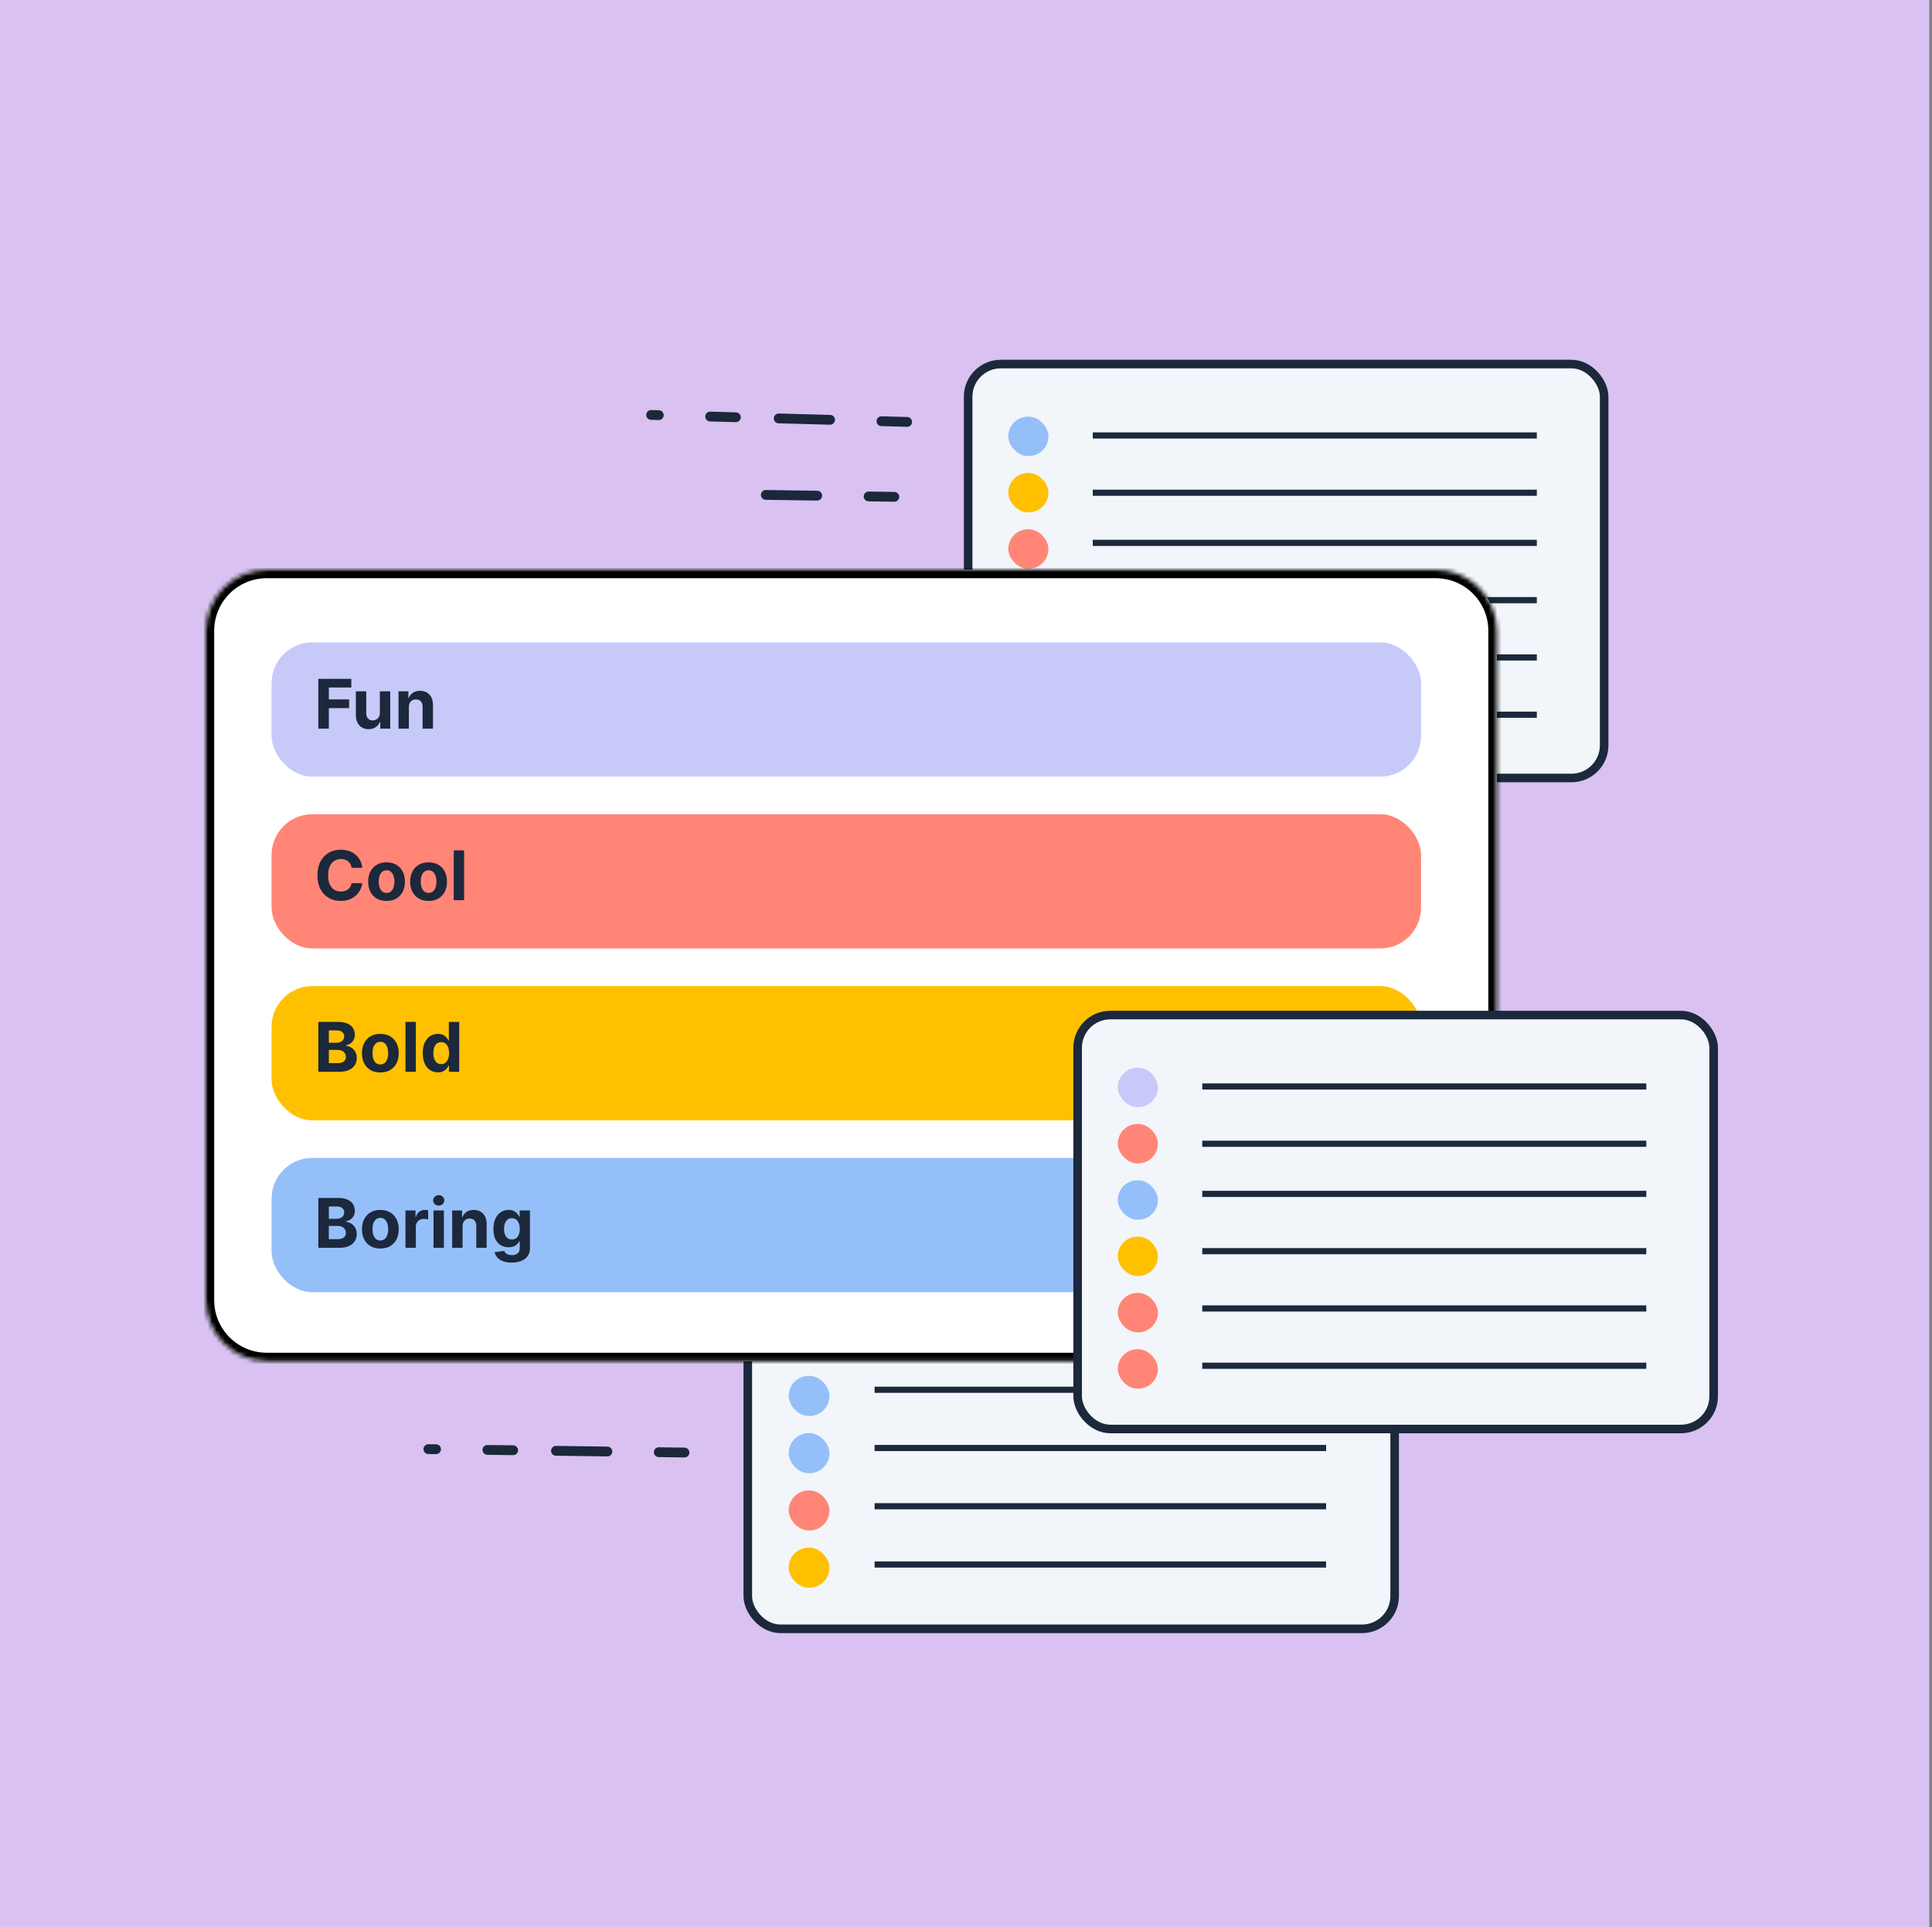 <?xml version="1.0" encoding="UTF-8"?><svg width="451" height="450" viewBox="0 0 451 450" fill="none" xmlns="http://www.w3.org/2000/svg">
<rect x="0" y="0" width="451" height="450" fill="#808080" stroke="none"/>
<g clip-path="url(#clip0_89_50)">
<path d="M450.37 0H0V450.37H450.37V0Z" fill="#D9C1F2"/>
<rect x="226" y="85" width="148.469" height="96.641" rx="7.631" fill="#F2F5FA" stroke="#1C283B" stroke-width="2"/>
<rect x="235.37" y="123.575" width="9.368" height="9.204" rx="4.602" fill="#FF8676"/>
<rect x="235.37" y="97.277" width="9.368" height="9.204" rx="4.602" fill="#95BFF9"/>
<rect x="235.37" y="149.871" width="9.368" height="9.204" rx="4.602" fill="#FF8676"/>
<rect x="235.37" y="136.723" width="9.368" height="9.204" rx="4.602" fill="#FFC000"/>
<rect x="235.37" y="110.426" width="9.368" height="9.204" rx="4.602" fill="#FFC000"/>
<rect x="235.37" y="163.019" width="9.368" height="9.204" rx="4.602" fill="#FF8676"/>
<line x1="255.094" y1="101.672" x2="358.75" y2="101.672" stroke="#1C283B" stroke-width="1.439"/>
<line x1="255.094" y1="115.046" x2="358.75" y2="115.046" stroke="#1C283B" stroke-width="1.439"/>
<line x1="255.094" y1="126.749" x2="358.75" y2="126.749" stroke="#1C283B" stroke-width="1.439"/>
<line x1="255.094" y1="140.124" x2="358.75" y2="140.124" stroke="#1C283B" stroke-width="1.439"/>
<line x1="255.094" y1="153.499" x2="358.75" y2="153.499" stroke="#1C283B" stroke-width="1.439"/>
<line x1="255.094" y1="166.874" x2="358.75" y2="166.874" stroke="#1C283B" stroke-width="1.439"/>
<rect x="174.56" y="282" width="151" height="98.3" rx="7.631" fill="#F2F5FA" stroke="#1C283B" stroke-width="2"/>
<rect x="184.104" y="321.241" width="9.526" height="9.359" rx="4.679" fill="#95BFF9"/>
<rect x="184.104" y="294.501" width="9.526" height="9.359" rx="4.679" fill="#C7C9F8"/>
<rect x="184.104" y="347.979" width="9.526" height="9.359" rx="4.679" fill="#FF8676"/>
<rect x="184.104" y="334.61" width="9.526" height="9.359" rx="4.679" fill="#95BFF9"/>
<rect x="184.104" y="307.871" width="9.526" height="9.359" rx="4.679" fill="#C7C9F8"/>
<rect x="184.104" y="361.348" width="9.526" height="9.359" rx="4.679" fill="#FFC000"/>
<line x1="204.16" y1="298.981" x2="309.56" y2="298.981" stroke="#1C283B" stroke-width="1.439"/>
<line x1="204.16" y1="312.581" x2="309.56" y2="312.581" stroke="#1C283B" stroke-width="1.439"/>
<line x1="204.16" y1="324.48" x2="309.56" y2="324.48" stroke="#1C283B" stroke-width="1.439"/>
<line x1="204.16" y1="338.081" x2="309.56" y2="338.081" stroke="#1C283B" stroke-width="1.439"/>
<line x1="204.16" y1="351.681" x2="309.56" y2="351.681" stroke="#1C283B" stroke-width="1.439"/>
<line x1="204.16" y1="365.281" x2="309.56" y2="365.281" stroke="#1C283B" stroke-width="1.439"/>
<mask id="path-28-inside-1_89_50" fill="white">
<path d="M48 147.276C48 139.392 54.392 133 62.276 133H335.154C343.038 133 349.43 139.392 349.43 147.276V303.563C349.43 311.448 343.038 317.839 335.154 317.839H62.276C54.392 317.839 48 311.448 48 303.563V147.276Z"/>
</mask>
<path d="M48 147.276C48 139.392 54.392 133 62.276 133H335.154C343.038 133 349.43 139.392 349.43 147.276V303.563C349.43 311.448 343.038 317.839 335.154 317.839H62.276C54.392 317.839 48 311.448 48 303.563V147.276Z" fill="white"/>
<path d="M62.276 135H335.154V131H62.276V135ZM347.43 147.276V303.563H351.43V147.276H347.43ZM335.154 315.839H62.276V319.839H335.154V315.839ZM50 303.563V147.276H46V303.563H50ZM62.276 315.839C55.496 315.839 50 310.343 50 303.563H46C46 312.552 53.287 319.839 62.276 319.839V315.839ZM347.43 303.563C347.43 310.343 341.934 315.839 335.154 315.839V319.839C344.143 319.839 351.43 312.552 351.43 303.563H347.43ZM335.154 135C341.934 135 347.43 140.496 347.43 147.276H351.43C351.43 138.287 344.143 131 335.154 131V135ZM62.276 131C53.287 131 46 138.287 46 147.276H50C50 140.496 55.496 135 62.276 135V131Z" fill="black" mask="url(#path-28-inside-1_89_50)"/>
<rect x="63.395" y="149.983" width="268.326" height="31.346" rx="9.517" fill="#C7C9F8"/>
<rect x="63.395" y="190.105" width="268.326" height="31.346" rx="9.517" fill="#FF8676"/>
<rect x="63.395" y="230.23" width="268.326" height="31.346" rx="9.517" fill="#FFC000"/>
<rect x="63.395" y="270.353" width="268.326" height="31.346" rx="9.517" fill="#95BFF9"/>
<path d="M74.306 170.133V158.497H82.011V160.525H76.766V163.298H81.499V165.326H76.766V170.133H74.306ZM88.67 166.417V161.406H91.09V170.133H88.766V168.548H88.675C88.478 169.059 88.151 169.47 87.692 169.781C87.238 170.092 86.683 170.247 86.028 170.247C85.444 170.247 84.931 170.114 84.488 169.849C84.045 169.584 83.698 169.207 83.448 168.719C83.202 168.23 83.077 167.645 83.073 166.963V161.406H85.494V166.531C85.498 167.046 85.636 167.453 85.908 167.753C86.181 168.052 86.547 168.201 87.005 168.201C87.297 168.201 87.569 168.135 87.823 168.003C88.077 167.866 88.281 167.665 88.437 167.4C88.596 167.135 88.674 166.808 88.67 166.417ZM95.447 165.088V170.133H93.026V161.406H95.333V162.946H95.435C95.629 162.438 95.953 162.037 96.407 161.741C96.862 161.442 97.413 161.292 98.06 161.292C98.666 161.292 99.195 161.425 99.646 161.69C100.096 161.955 100.447 162.334 100.697 162.826C100.947 163.315 101.072 163.898 101.072 164.576V170.133H98.651V165.008C98.655 164.474 98.519 164.058 98.242 163.758C97.966 163.455 97.585 163.304 97.1 163.304C96.774 163.304 96.487 163.374 96.237 163.514C95.99 163.654 95.797 163.859 95.657 164.128C95.521 164.393 95.451 164.713 95.447 165.088Z" fill="#1C283B"/>
<path d="M84.573 202.621H82.085C82.039 202.299 81.946 202.013 81.806 201.763C81.666 201.509 81.486 201.293 81.266 201.115C81.047 200.937 80.793 200.801 80.505 200.706C80.221 200.611 79.912 200.564 79.579 200.564C78.977 200.564 78.452 200.713 78.005 201.013C77.558 201.308 77.212 201.74 76.965 202.308C76.719 202.872 76.596 203.558 76.596 204.365C76.596 205.194 76.719 205.891 76.965 206.456C77.215 207.02 77.564 207.446 78.011 207.734C78.458 208.022 78.975 208.166 79.562 208.166C79.891 208.166 80.196 208.122 80.477 208.035C80.761 207.948 81.013 207.821 81.232 207.655C81.452 207.484 81.634 207.278 81.778 207.035C81.925 206.793 82.028 206.516 82.085 206.206L84.573 206.217C84.509 206.751 84.348 207.266 84.09 207.763C83.837 208.255 83.494 208.696 83.062 209.087C82.634 209.473 82.123 209.78 81.528 210.007C80.937 210.23 80.268 210.342 79.522 210.342C78.484 210.342 77.556 210.107 76.738 209.638C75.924 209.168 75.28 208.488 74.806 207.598C74.337 206.708 74.102 205.63 74.102 204.365C74.102 203.096 74.34 202.016 74.817 201.126C75.295 200.236 75.942 199.558 76.761 199.092C77.579 198.622 78.499 198.388 79.522 198.388C80.196 198.388 80.821 198.482 81.397 198.672C81.977 198.861 82.49 199.138 82.937 199.501C83.384 199.861 83.748 200.302 84.028 200.825C84.312 201.348 84.494 201.946 84.573 202.621ZM90.235 210.354C89.353 210.354 88.589 210.166 87.945 209.791C87.305 209.412 86.811 208.886 86.462 208.212C86.114 207.533 85.94 206.747 85.94 205.854C85.94 204.952 86.114 204.164 86.462 203.49C86.811 202.812 87.305 202.285 87.945 201.91C88.589 201.532 89.353 201.342 90.235 201.342C91.118 201.342 91.879 201.532 92.519 201.91C93.163 202.285 93.659 202.812 94.008 203.49C94.356 204.164 94.531 204.952 94.531 205.854C94.531 206.747 94.356 207.533 94.008 208.212C93.659 208.886 93.163 209.412 92.519 209.791C91.879 210.166 91.118 210.354 90.235 210.354ZM90.246 208.479C90.648 208.479 90.983 208.365 91.252 208.138C91.521 207.907 91.724 207.592 91.86 207.194C92 206.797 92.07 206.344 92.07 205.837C92.07 205.329 92 204.876 91.86 204.479C91.724 204.081 91.521 203.766 91.252 203.535C90.983 203.304 90.648 203.189 90.246 203.189C89.841 203.189 89.5 203.304 89.224 203.535C88.951 203.766 88.745 204.081 88.605 204.479C88.468 204.876 88.4 205.329 88.4 205.837C88.4 206.344 88.468 206.797 88.605 207.194C88.745 207.592 88.951 207.907 89.224 208.138C89.5 208.365 89.841 208.479 90.246 208.479ZM100.048 210.354C99.165 210.354 98.402 210.166 97.758 209.791C97.118 209.412 96.623 208.886 96.275 208.212C95.926 207.533 95.752 206.747 95.752 205.854C95.752 204.952 95.926 204.164 96.275 203.49C96.623 202.812 97.118 202.285 97.758 201.91C98.402 201.532 99.165 201.342 100.048 201.342C100.93 201.342 101.692 201.532 102.332 201.91C102.976 202.285 103.472 202.812 103.82 203.49C104.169 204.164 104.343 204.952 104.343 205.854C104.343 206.747 104.169 207.533 103.82 208.212C103.472 208.886 102.976 209.412 102.332 209.791C101.692 210.166 100.93 210.354 100.048 210.354ZM100.059 208.479C100.461 208.479 100.796 208.365 101.065 208.138C101.334 207.907 101.536 207.592 101.673 207.194C101.813 206.797 101.883 206.344 101.883 205.837C101.883 205.329 101.813 204.876 101.673 204.479C101.536 204.081 101.334 203.766 101.065 203.535C100.796 203.304 100.461 203.189 100.059 203.189C99.654 203.189 99.313 203.304 99.036 203.535C98.763 203.766 98.557 204.081 98.417 204.479C98.281 204.876 98.212 205.329 98.212 205.837C98.212 206.344 98.281 206.797 98.417 207.194C98.557 207.592 98.763 207.907 99.036 208.138C99.313 208.365 99.654 208.479 100.059 208.479ZM108.337 198.547V210.183H105.917V198.547H108.337Z" fill="#1C283B"/>
<path d="M74.306 250.233V238.597H78.965C79.821 238.597 80.535 238.724 81.107 238.978C81.679 239.232 82.109 239.584 82.397 240.035C82.685 240.482 82.829 240.997 82.829 241.58C82.829 242.035 82.738 242.434 82.556 242.779C82.374 243.12 82.124 243.4 81.806 243.62C81.492 243.836 81.132 243.989 80.727 244.08V244.194C81.17 244.213 81.585 244.338 81.971 244.569C82.361 244.8 82.677 245.124 82.92 245.54C83.162 245.953 83.283 246.446 83.283 247.017C83.283 247.635 83.13 248.186 82.823 248.671C82.52 249.152 82.071 249.533 81.477 249.813C80.882 250.093 80.149 250.233 79.278 250.233H74.306ZM76.766 248.222H78.772C79.458 248.222 79.958 248.091 80.272 247.83C80.587 247.565 80.744 247.213 80.744 246.773C80.744 246.451 80.666 246.167 80.511 245.921C80.355 245.675 80.134 245.482 79.846 245.341C79.562 245.201 79.223 245.131 78.829 245.131H76.766V248.222ZM76.766 243.466H78.59C78.927 243.466 79.227 243.408 79.488 243.29C79.753 243.169 79.962 242.999 80.113 242.779C80.268 242.559 80.346 242.296 80.346 241.989C80.346 241.569 80.196 241.23 79.897 240.972C79.602 240.714 79.181 240.586 78.636 240.586H76.766V243.466ZM88.782 250.404C87.899 250.404 87.136 250.216 86.492 249.841C85.852 249.463 85.358 248.936 85.009 248.262C84.661 247.584 84.487 246.798 84.487 245.904C84.487 245.002 84.661 244.214 85.009 243.54C85.358 242.862 85.852 242.336 86.492 241.961C87.136 241.582 87.899 241.392 88.782 241.392C89.665 241.392 90.426 241.582 91.066 241.961C91.71 242.336 92.206 242.862 92.555 243.54C92.903 244.214 93.078 245.002 93.078 245.904C93.078 246.798 92.903 247.584 92.555 248.262C92.206 248.936 91.71 249.463 91.066 249.841C90.426 250.216 89.665 250.404 88.782 250.404ZM88.793 248.529C89.195 248.529 89.53 248.415 89.799 248.188C90.068 247.957 90.271 247.642 90.407 247.245C90.547 246.847 90.617 246.394 90.617 245.887C90.617 245.379 90.547 244.927 90.407 244.529C90.271 244.131 90.068 243.817 89.799 243.586C89.53 243.355 89.195 243.239 88.793 243.239C88.388 243.239 88.047 243.355 87.771 243.586C87.498 243.817 87.291 244.131 87.151 244.529C87.015 244.927 86.947 245.379 86.947 245.887C86.947 246.394 87.015 246.847 87.151 247.245C87.291 247.642 87.498 247.957 87.771 248.188C88.047 248.415 88.388 248.529 88.793 248.529ZM97.072 238.597V250.233H94.651V238.597H97.072ZM102.227 250.375C101.564 250.375 100.963 250.205 100.425 249.864C99.891 249.519 99.467 249.014 99.153 248.347C98.842 247.677 98.687 246.855 98.687 245.881C98.687 244.881 98.848 244.05 99.17 243.387C99.492 242.72 99.92 242.222 100.454 241.892C100.992 241.559 101.581 241.392 102.221 241.392C102.71 241.392 103.117 241.476 103.443 241.642C103.772 241.805 104.037 242.01 104.238 242.256C104.443 242.499 104.598 242.737 104.704 242.972H104.778V238.597H107.193V250.233H104.806V248.836H104.704C104.59 249.078 104.429 249.319 104.221 249.557C104.016 249.792 103.749 249.987 103.42 250.142C103.094 250.298 102.696 250.375 102.227 250.375ZM102.994 248.449C103.384 248.449 103.713 248.343 103.982 248.131C104.255 247.915 104.463 247.614 104.607 247.228C104.755 246.841 104.829 246.389 104.829 245.87C104.829 245.351 104.757 244.9 104.613 244.517C104.469 244.135 104.261 243.839 103.988 243.631C103.715 243.423 103.384 243.319 102.994 243.319C102.596 243.319 102.261 243.427 101.988 243.642C101.715 243.858 101.509 244.158 101.369 244.54C101.229 244.923 101.158 245.366 101.158 245.87C101.158 246.377 101.229 246.826 101.369 247.216C101.513 247.603 101.719 247.906 101.988 248.125C102.261 248.341 102.596 248.449 102.994 248.449Z" fill="#1C283B"/>
<path d="M74.306 291.337V279.701H78.965C79.821 279.701 80.535 279.827 81.107 280.081C81.679 280.335 82.109 280.687 82.397 281.138C82.685 281.585 82.829 282.1 82.829 282.684C82.829 283.138 82.738 283.538 82.556 283.882C82.374 284.223 82.124 284.504 81.806 284.723C81.492 284.939 81.132 285.093 80.727 285.184V285.297C81.17 285.316 81.585 285.441 81.971 285.672C82.361 285.903 82.677 286.227 82.92 286.644C83.162 287.057 83.283 287.549 83.283 288.121C83.283 288.738 83.13 289.29 82.823 289.774C82.52 290.255 82.071 290.636 81.477 290.916C80.882 291.197 80.149 291.337 79.278 291.337H74.306ZM76.766 289.326H78.772C79.458 289.326 79.958 289.195 80.272 288.934C80.587 288.668 80.744 288.316 80.744 287.877C80.744 287.555 80.666 287.271 80.511 287.024C80.355 286.778 80.134 286.585 79.846 286.445C79.562 286.305 79.223 286.235 78.829 286.235H76.766V289.326ZM76.766 284.57H78.59C78.927 284.57 79.227 284.511 79.488 284.394C79.753 284.273 79.962 284.102 80.113 283.882C80.268 283.663 80.346 283.399 80.346 283.093C80.346 282.672 80.196 282.333 79.897 282.076C79.602 281.818 79.181 281.689 78.636 281.689H76.766V284.57ZM88.782 291.507C87.899 291.507 87.136 291.32 86.492 290.945C85.852 290.566 85.358 290.04 85.009 289.365C84.661 288.687 84.487 287.901 84.487 287.007C84.487 286.106 84.661 285.318 85.009 284.644C85.358 283.966 85.852 283.439 86.492 283.064C87.136 282.685 87.899 282.496 88.782 282.496C89.665 282.496 90.426 282.685 91.066 283.064C91.71 283.439 92.206 283.966 92.555 284.644C92.903 285.318 93.078 286.106 93.078 287.007C93.078 287.901 92.903 288.687 92.555 289.365C92.206 290.04 91.71 290.566 91.066 290.945C90.426 291.32 89.665 291.507 88.782 291.507ZM88.793 289.632C89.195 289.632 89.53 289.519 89.799 289.291C90.068 289.06 90.271 288.746 90.407 288.348C90.547 287.951 90.617 287.498 90.617 286.99C90.617 286.483 90.547 286.03 90.407 285.632C90.271 285.235 90.068 284.92 89.799 284.689C89.53 284.458 89.195 284.343 88.793 284.343C88.388 284.343 88.047 284.458 87.771 284.689C87.498 284.92 87.291 285.235 87.151 285.632C87.015 286.03 86.947 286.483 86.947 286.99C86.947 287.498 87.015 287.951 87.151 288.348C87.291 288.746 87.498 289.06 87.771 289.291C88.047 289.519 88.388 289.632 88.793 289.632ZM94.651 291.337V282.61H96.998V284.132H97.089C97.248 283.591 97.515 283.182 97.89 282.905C98.265 282.625 98.697 282.485 99.185 282.485C99.307 282.485 99.437 282.492 99.578 282.507C99.718 282.523 99.841 282.543 99.947 282.57V284.718C99.833 284.684 99.676 284.653 99.475 284.627C99.274 284.6 99.091 284.587 98.924 284.587C98.568 284.587 98.25 284.665 97.969 284.82C97.693 284.971 97.473 285.184 97.31 285.456C97.151 285.729 97.072 286.043 97.072 286.399V291.337H94.651ZM101.198 291.337V282.61H103.619V291.337H101.198ZM102.414 281.485C102.054 281.485 101.746 281.365 101.488 281.127C101.234 280.884 101.107 280.594 101.107 280.257C101.107 279.924 101.234 279.638 101.488 279.399C101.746 279.157 102.054 279.036 102.414 279.036C102.774 279.036 103.081 279.157 103.335 279.399C103.592 279.638 103.721 279.924 103.721 280.257C103.721 280.594 103.592 280.884 103.335 281.127C103.081 281.365 102.774 281.485 102.414 281.485ZM107.978 286.291V291.337H105.558V282.61H107.864V284.149H107.967C108.16 283.642 108.484 283.24 108.938 282.945C109.393 282.646 109.944 282.496 110.592 282.496C111.198 282.496 111.726 282.629 112.177 282.894C112.628 283.159 112.978 283.538 113.228 284.03C113.478 284.519 113.603 285.102 113.603 285.78V291.337H111.183V286.212C111.186 285.678 111.05 285.261 110.773 284.962C110.497 284.659 110.116 284.507 109.631 284.507C109.306 284.507 109.018 284.577 108.768 284.718C108.522 284.858 108.328 285.062 108.188 285.331C108.052 285.596 107.982 285.916 107.978 286.291ZM119.443 294.791C118.658 294.791 117.986 294.684 117.425 294.468C116.869 294.255 116.425 293.966 116.096 293.598C115.766 293.231 115.552 292.818 115.454 292.36L117.693 292.059C117.761 292.233 117.869 292.396 118.016 292.547C118.164 292.699 118.359 292.82 118.602 292.911C118.848 293.005 119.147 293.053 119.499 293.053C120.026 293.053 120.46 292.924 120.8 292.666C121.145 292.413 121.318 291.987 121.318 291.388V289.791H121.215C121.109 290.034 120.95 290.263 120.738 290.479C120.526 290.695 120.253 290.871 119.92 291.007C119.586 291.144 119.189 291.212 118.727 291.212C118.071 291.212 117.475 291.06 116.937 290.757C116.403 290.451 115.977 289.983 115.658 289.354C115.344 288.721 115.187 287.922 115.187 286.956C115.187 285.968 115.348 285.142 115.67 284.479C115.992 283.816 116.42 283.32 116.954 282.99C117.492 282.661 118.081 282.496 118.721 282.496C119.21 282.496 119.619 282.579 119.948 282.746C120.278 282.909 120.543 283.113 120.744 283.36C120.948 283.602 121.105 283.841 121.215 284.076H121.306V282.61H123.71V291.422C123.71 292.165 123.528 292.786 123.164 293.286C122.8 293.786 122.297 294.161 121.653 294.411C121.013 294.665 120.276 294.791 119.443 294.791ZM119.494 289.394C119.884 289.394 120.213 289.297 120.482 289.104C120.755 288.907 120.963 288.627 121.107 288.263C121.255 287.896 121.329 287.456 121.329 286.945C121.329 286.434 121.257 285.99 121.113 285.615C120.969 285.237 120.761 284.943 120.488 284.735C120.215 284.526 119.884 284.422 119.494 284.422C119.096 284.422 118.761 284.53 118.488 284.746C118.215 284.958 118.009 285.254 117.869 285.632C117.729 286.011 117.658 286.449 117.658 286.945C117.658 287.449 117.729 287.884 117.869 288.252C118.013 288.615 118.219 288.898 118.488 289.098C118.761 289.295 119.096 289.394 119.494 289.394Z" fill="#1C283B"/>
<rect x="251.56" y="237" width="148.469" height="96.641" rx="7.631" fill="#F2F5FA" stroke="#1C283B" stroke-width="2"/>
<rect x="260.929" y="275.575" width="9.368" height="9.204" rx="4.602" fill="#95BFF9"/>
<rect x="260.929" y="249.277" width="9.368" height="9.204" rx="4.602" fill="#C7C9F8"/>
<rect x="260.929" y="301.871" width="9.368" height="9.204" rx="4.602" fill="#FF8676"/>
<rect x="260.929" y="288.723" width="9.368" height="9.204" rx="4.602" fill="#FFC000"/>
<rect x="260.929" y="262.426" width="9.368" height="9.204" rx="4.602" fill="#FF8676"/>
<rect x="260.929" y="315.019" width="9.368" height="9.204" rx="4.602" fill="#FF8676"/>
<line x1="280.653" y1="253.672" x2="384.31" y2="253.672" stroke="#1C283B" stroke-width="1.439"/>
<line x1="280.653" y1="267.046" x2="384.31" y2="267.046" stroke="#1C283B" stroke-width="1.439"/>
<line x1="280.653" y1="278.749" x2="384.31" y2="278.749" stroke="#1C283B" stroke-width="1.439"/>
<line x1="280.653" y1="292.124" x2="384.31" y2="292.124" stroke="#1C283B" stroke-width="1.439"/>
<line x1="280.653" y1="305.499" x2="384.31" y2="305.499" stroke="#1C283B" stroke-width="1.439"/>
<line x1="280.653" y1="318.874" x2="384.31" y2="318.874" stroke="#1C283B" stroke-width="1.439"/>
<path d="M211.764 98.508L152 96.88" stroke="#1B283A" stroke-width="2.29" stroke-miterlimit="10" stroke-linecap="round" stroke-dasharray="6 12 12 10"/>
<path d="M159.781 339.14L100 338.338" stroke="#1B283A" stroke-width="2.29" stroke-miterlimit="10" stroke-linecap="round" stroke-dasharray="6 12 12 10"/>
<path d="M208.764 116.001L175 115.493" stroke="#1B283A" stroke-width="2.29" stroke-miterlimit="10" stroke-linecap="round" stroke-dasharray="6 12 12 10"/>
</g>
<defs>
<clipPath id="clip0_89_50">
<rect width="450.37" height="450" fill="white"/>
</clipPath>
</defs>
</svg>
